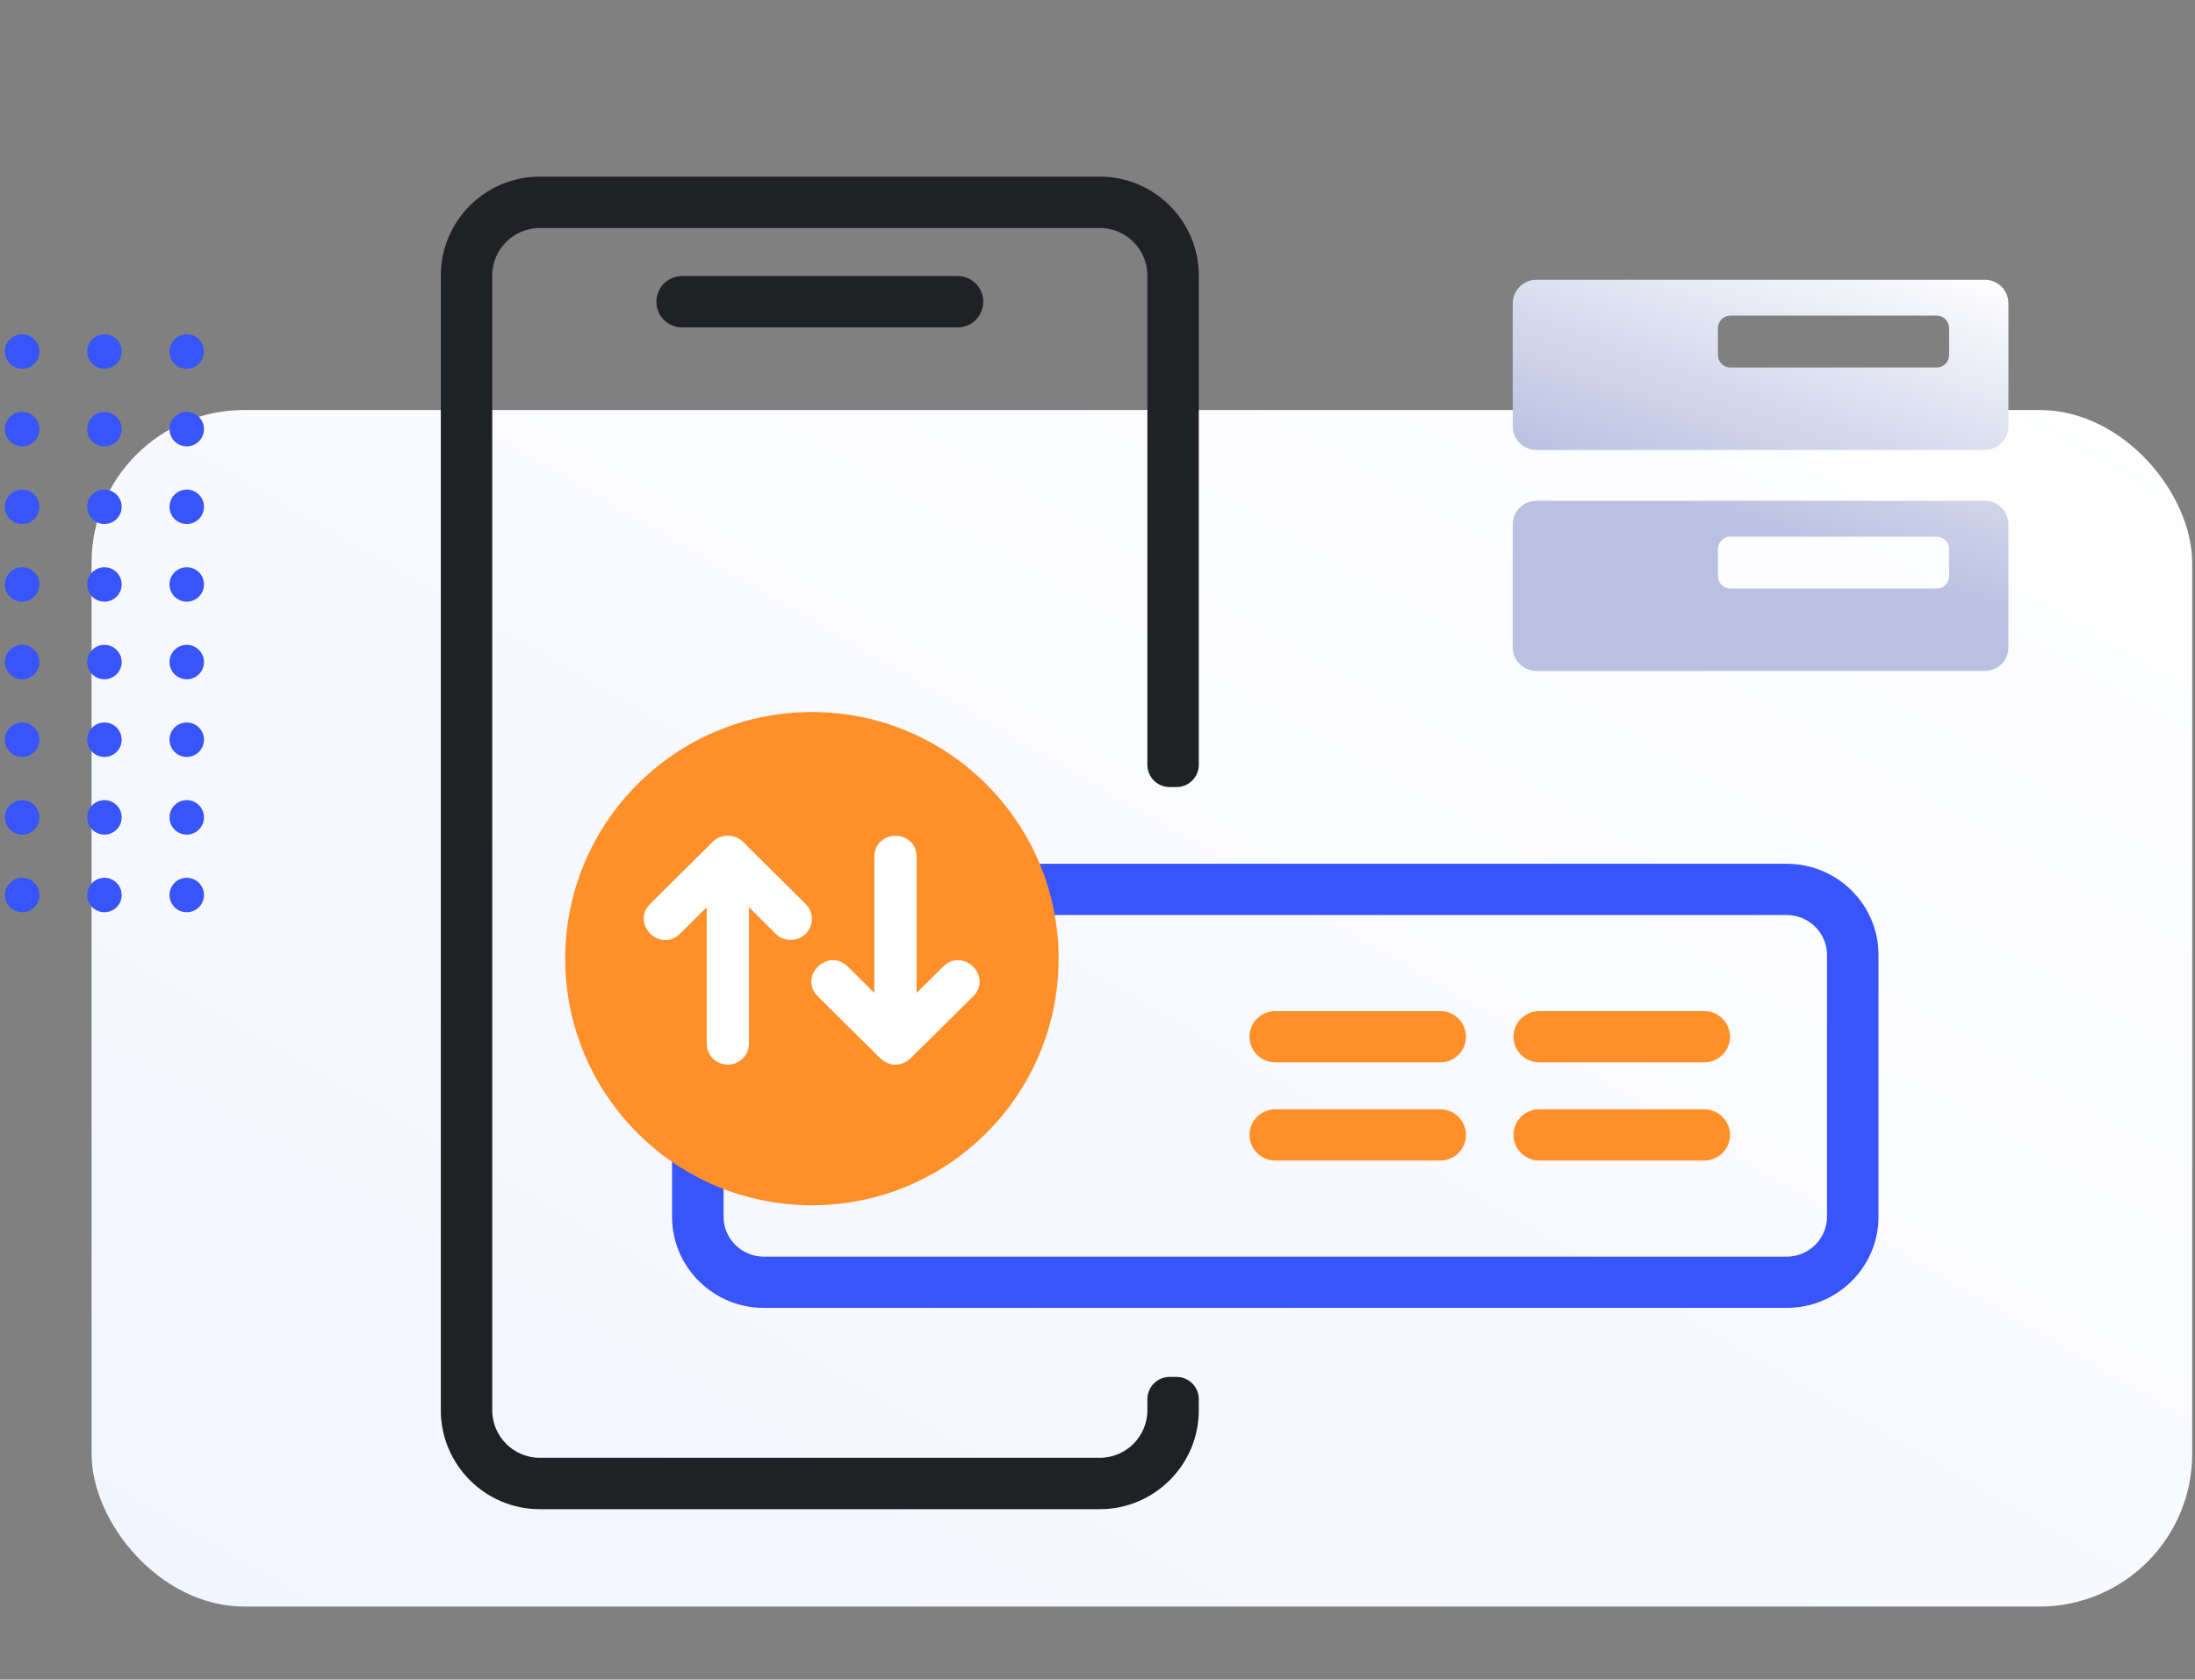<svg width="503" height="385" viewBox="0 0 503 385" fill="none" xmlns="http://www.w3.org/2000/svg">
<rect x="0" y="0" width="503" height="385" fill="#808080" stroke="none"/>
<rect x="20.984" y="93.982" width="481.368" height="274.282" rx="35" fill="url(#paint0_linear_3600_12640)"/>
<path d="M269.61 179.349C271.842 179.349 273.652 177.54 273.652 175.307V63.148C273.652 51.255 263.943 41.546 252.05 41.546H123.681C111.788 41.546 102.079 51.255 102.079 63.148V323.278C102.079 335.17 111.788 344.879 123.681 344.879H252.05C263.943 344.879 273.652 335.17 273.652 323.278V320.718C273.652 318.486 271.842 316.676 269.61 316.676H268.033C265.801 316.676 263.991 318.486 263.991 320.718V323.278C263.991 329.853 258.625 335.219 252.05 335.219H123.681C117.107 335.219 111.74 329.853 111.74 323.278V63.148C111.74 56.573 117.107 51.206 123.681 51.206H252.05C258.625 51.206 263.991 56.573 263.991 63.148V175.307C263.991 177.54 265.801 179.349 268.033 179.349H269.61ZM219.435 64.333H156.309C153.643 64.333 151.479 66.497 151.479 69.163C151.479 71.83 153.643 73.993 156.309 73.993H219.435C222.101 73.993 224.265 71.83 224.265 69.163C224.265 66.497 222.101 64.333 219.435 64.333Z" fill="#202124" stroke="#202124" stroke-width="2.122"/>
<path d="M409.445 199.06H175.032C164.03 199.06 155.067 207.944 155.067 218.882V278.916C155.067 289.854 164.03 298.738 175.032 298.738H409.445C420.447 298.738 429.41 289.854 429.41 278.916V218.882C429.41 207.944 420.447 199.06 409.445 199.06ZM419.726 278.916C419.726 284.529 415.12 289.111 409.445 289.111H175.032C169.357 289.111 164.751 284.529 164.751 278.916V218.882C164.751 213.269 169.357 208.687 175.032 208.687H409.445C415.12 208.687 419.726 213.269 419.726 218.882V278.916ZM201.502 268.721C212.521 268.721 221.467 259.854 221.467 248.899C221.467 237.944 212.521 229.077 201.502 229.077C190.483 229.077 181.536 237.944 181.536 248.899C181.536 259.854 190.483 268.721 201.502 268.721Z" fill="#3755FA" stroke="#3755FA" stroke-width="2.122"/>
<circle cx="186.056" cy="219.745" r="56.534" fill="#FF9029"/>
<path d="M200.893 196.346V228.878L193.858 221.896L193.854 221.893C192.868 220.931 191.728 220.554 190.632 220.626C189.55 220.697 188.547 221.204 187.801 221.943C187.054 222.682 186.539 223.677 186.464 224.756C186.388 225.849 186.767 226.986 187.737 227.973L187.737 227.973L187.741 227.978L194.358 234.544L194.359 234.545L200.408 240.511L200.408 240.511L200.413 240.516C200.607 240.702 200.807 240.908 201.021 241.129L201.021 241.129L201.038 241.146C201.552 241.676 202.145 242.288 202.814 242.751C203.494 243.222 204.295 243.569 205.224 243.515C206.456 243.499 207.599 242.978 208.423 242.077L222.667 227.978L222.672 227.973C223.645 226.985 224.026 225.847 223.95 224.754C223.874 223.673 223.356 222.679 222.608 221.941C221.859 221.203 220.855 220.697 219.772 220.626C218.677 220.555 217.538 220.932 216.554 221.894L216.551 221.896L209.516 228.878V196.346H209.516L209.516 196.335C209.489 194.958 208.948 193.89 208.124 193.172C207.31 192.462 206.248 192.119 205.202 192.12C204.157 192.122 203.096 192.468 202.282 193.178C201.46 193.897 200.92 194.963 200.893 196.336L200.893 196.336V196.346ZM178.137 213.681L178.137 213.681L178.143 213.687C179.846 215.33 182.546 215.33 184.249 213.687L184.249 213.687L184.254 213.682C185.938 212.011 185.938 209.272 184.254 207.601L169.852 193.308C169.851 193.307 169.851 193.307 169.85 193.306C168.228 191.677 165.353 191.682 163.732 193.306C163.732 193.307 163.731 193.307 163.731 193.307L149.328 207.601L149.328 207.601L149.326 207.603C148.35 208.583 147.968 209.718 148.044 210.812C148.119 211.891 148.636 212.889 149.384 213.63C150.132 214.371 151.136 214.881 152.22 214.955C153.317 215.029 154.458 214.651 155.443 213.684L155.445 213.681L162.48 206.667V234.505L162.48 239.233L162.48 239.235C162.488 241.596 164.425 243.515 166.791 243.515L166.792 243.515C169.156 243.511 171.094 241.597 171.103 239.235V239.233V206.667L178.137 213.681Z" fill="white" stroke="white" stroke-width="1.061"/>
<path d="M330.044 232.829H292.236C289.566 232.829 287.394 234.978 287.394 237.642C287.394 240.306 289.566 242.455 292.236 242.455H330.044C332.714 242.455 334.886 240.306 334.886 237.642C334.886 234.978 332.714 232.829 330.044 232.829ZM390.538 232.829H352.73C350.06 232.829 347.887 234.978 347.887 237.642C347.887 240.306 350.06 242.455 352.73 242.455H390.538C393.208 242.455 395.38 240.306 395.38 237.642C395.38 234.978 393.208 232.829 390.538 232.829ZM330.044 255.341H292.236C289.566 255.341 287.394 257.491 287.394 260.155C287.394 262.819 289.566 264.968 292.236 264.968H330.044C332.714 264.968 334.886 262.819 334.886 260.155C334.886 257.491 332.714 255.341 330.044 255.341ZM390.538 255.341H352.73C350.06 255.341 347.887 257.491 347.887 260.155C347.887 262.819 350.06 264.968 352.73 264.968H390.538C393.208 264.968 395.38 262.819 395.38 260.155C395.38 257.491 393.208 255.341 390.538 255.341Z" fill="#FF9029" stroke="#FF9029" stroke-width="2.122"/>
<path fill-rule="evenodd" clip-rule="evenodd" d="M352.07 114.796C349.079 114.796 346.654 117.221 346.654 120.212V148.388C346.654 151.379 349.079 153.804 352.07 153.804H454.832C457.823 153.804 460.248 151.379 460.248 148.388V120.212C460.248 117.221 457.823 114.796 454.832 114.796H352.07ZM396.545 123.011C394.962 123.011 393.678 124.294 393.678 125.878V132.041C393.678 133.625 394.962 134.908 396.545 134.908H443.784C445.367 134.908 446.651 133.625 446.651 132.041V125.878C446.651 124.294 445.367 123.011 443.784 123.011H396.545Z" fill="url(#paint1_linear_3600_12640)"/>
<path fill-rule="evenodd" clip-rule="evenodd" d="M352.07 64.129C349.079 64.129 346.654 66.554 346.654 69.545V97.722C346.654 100.713 349.079 103.138 352.07 103.138H454.832C457.823 103.138 460.248 100.713 460.248 97.722V69.545C460.248 66.554 457.823 64.129 454.832 64.129H352.07ZM396.545 72.344C394.962 72.344 393.678 73.628 393.678 75.212V81.375C393.678 82.958 394.962 84.242 396.545 84.242H443.784C445.367 84.242 446.651 82.958 446.651 81.375V75.212C446.651 73.628 445.367 72.344 443.784 72.344H396.545Z" fill="url(#paint2_linear_3600_12640)"/>
<g clip-path="url(#clip0_3600_12640)">
<path d="M5.084 208.613C6.989 208.613 8.534 207.068 8.534 205.163C8.534 203.257 6.989 201.713 5.084 201.713C3.178 201.713 1.634 203.257 1.634 205.163C1.634 207.068 3.178 208.613 5.084 208.613Z" fill="#3755FA" stroke="#3755FA"/>
<path d="M23.934 208.613C25.84 208.613 27.384 207.068 27.384 205.163C27.384 203.257 25.84 201.713 23.934 201.713C22.029 201.713 20.484 203.257 20.484 205.163C20.484 207.068 22.029 208.613 23.934 208.613Z" fill="#3755FA" stroke="#3755FA"/>
<path d="M42.794 208.613C44.7 208.613 46.244 207.069 46.244 205.163C46.244 203.257 44.7 201.713 42.794 201.713C40.888 201.713 39.344 203.257 39.344 205.163C39.344 207.069 40.888 208.613 42.794 208.613Z" fill="#3755FA" stroke="#3755FA"/>
<path d="M5.084 190.812C6.989 190.812 8.534 189.267 8.534 187.362C8.534 185.456 6.989 183.912 5.084 183.912C3.178 183.912 1.634 185.456 1.634 187.362C1.634 189.267 3.178 190.812 5.084 190.812Z" fill="#3755FA" stroke="#3755FA"/>
<path d="M23.934 190.812C25.84 190.812 27.384 189.267 27.384 187.362C27.384 185.456 25.84 183.912 23.934 183.912C22.029 183.912 20.484 185.456 20.484 187.362C20.484 189.267 22.029 190.812 23.934 190.812Z" fill="#3755FA" stroke="#3755FA"/>
<path d="M42.794 190.812C44.7 190.812 46.244 189.268 46.244 187.362C46.244 185.455 44.7 183.912 42.794 183.912C40.888 183.912 39.344 185.455 39.344 187.362C39.344 189.268 40.888 190.812 42.794 190.812Z" fill="#3755FA" stroke="#3755FA"/>
<path d="M5.084 173.011C6.989 173.011 8.534 171.466 8.534 169.561C8.534 167.656 6.989 166.111 5.084 166.111C3.178 166.111 1.634 167.656 1.634 169.561C1.634 171.466 3.178 173.011 5.084 173.011Z" fill="#3755FA" stroke="#3755FA"/>
<path d="M23.934 173.011C25.84 173.011 27.384 171.466 27.384 169.561C27.384 167.656 25.84 166.111 23.934 166.111C22.029 166.111 20.484 167.656 20.484 169.561C20.484 171.466 22.029 173.011 23.934 173.011Z" fill="#3755FA" stroke="#3755FA"/>
<path d="M42.794 173.011C44.7 173.011 46.244 171.467 46.244 169.561C46.244 167.655 44.7 166.111 42.794 166.111C40.888 166.111 39.344 167.655 39.344 169.561C39.344 171.467 40.888 173.011 42.794 173.011Z" fill="#3755FA" stroke="#3755FA"/>
<path d="M5.077 148.312V148.312H5.074C3.168 148.312 1.624 149.856 1.624 151.762C1.624 153.668 3.168 155.212 5.074 155.212C6.98 155.212 8.524 153.668 8.524 151.762C8.524 149.864 6.979 148.324 5.077 148.312Z" fill="#3755FA" stroke="#3755FA"/>
<path d="M23.937 148.312V148.312H23.934C22.028 148.312 20.484 149.856 20.484 151.762C20.484 153.668 22.028 155.212 23.934 155.212C25.84 155.212 27.384 153.668 27.384 151.762C27.384 149.864 25.84 148.324 23.937 148.312Z" fill="#3755FA" stroke="#3755FA"/>
<path d="M42.797 148.312V148.312H42.794C40.888 148.312 39.344 149.856 39.344 151.762C39.344 153.668 40.888 155.212 42.794 155.212C44.7 155.212 46.244 153.668 46.244 151.762C46.244 149.864 44.699 148.324 42.797 148.312Z" fill="#3755FA" stroke="#3755FA"/>
<path d="M5.074 137.421C6.98 137.421 8.524 135.877 8.524 133.971C8.524 132.065 6.98 130.521 5.074 130.521C3.168 130.521 1.624 132.065 1.624 133.971C1.624 135.877 3.168 137.421 5.074 137.421Z" fill="#3755FA" stroke="#3755FA"/>
<path d="M23.934 137.421C25.84 137.421 27.384 135.877 27.384 133.971C27.384 132.065 25.84 130.521 23.934 130.521C22.028 130.521 20.484 132.065 20.484 133.971C20.484 135.877 22.028 137.421 23.934 137.421Z" fill="#3755FA" stroke="#3755FA"/>
<path d="M42.794 137.421C44.7 137.421 46.244 135.877 46.244 133.971C46.244 132.065 44.7 130.521 42.794 130.521C40.888 130.521 39.344 132.065 39.344 133.971C39.344 135.877 40.888 137.421 42.794 137.421Z" fill="#3755FA" stroke="#3755FA"/>
<path d="M5.074 119.622C6.98 119.622 8.524 118.079 8.524 116.172C8.524 114.266 6.98 112.722 5.074 112.722C3.168 112.722 1.624 114.266 1.624 116.172C1.624 118.079 3.168 119.622 5.074 119.622Z" fill="#3755FA" stroke="#3755FA"/>
<path d="M23.934 119.622C25.84 119.622 27.384 118.079 27.384 116.172C27.384 114.266 25.84 112.722 23.934 112.722C22.028 112.722 20.484 114.266 20.484 116.172C20.484 118.079 22.028 119.622 23.934 119.622Z" fill="#3755FA" stroke="#3755FA"/>
<path d="M42.794 119.622C44.7 119.622 46.244 118.079 46.244 116.172C46.244 114.266 44.7 112.722 42.794 112.722C40.888 112.722 39.344 114.266 39.344 116.172C39.344 118.079 40.888 119.622 42.794 119.622Z" fill="#3755FA" stroke="#3755FA"/>
<path d="M5.084 101.822C6.989 101.822 8.534 100.277 8.534 98.372C8.534 96.466 6.989 94.922 5.084 94.922C3.178 94.922 1.634 96.466 1.634 98.372C1.634 100.277 3.178 101.822 5.084 101.822Z" fill="#3755FA" stroke="#3755FA"/>
<path d="M23.934 101.822C25.84 101.822 27.384 100.277 27.384 98.372C27.384 96.466 25.84 94.922 23.934 94.922C22.029 94.922 20.484 96.466 20.484 98.372C20.484 100.277 22.029 101.822 23.934 101.822Z" fill="#3755FA" stroke="#3755FA"/>
<path d="M42.794 101.822C44.7 101.822 46.244 100.278 46.244 98.372C46.244 96.466 44.7 94.922 42.794 94.922C40.888 94.922 39.344 96.466 39.344 98.372C39.344 100.278 40.888 101.822 42.794 101.822Z" fill="#3755FA" stroke="#3755FA"/>
<path d="M5.084 84.021C6.989 84.021 8.534 82.476 8.534 80.571C8.534 78.665 6.989 77.121 5.084 77.121C3.178 77.121 1.634 78.665 1.634 80.571C1.634 82.476 3.178 84.021 5.084 84.021Z" fill="#3755FA" stroke="#3755FA"/>
<path d="M23.934 84.021C25.84 84.021 27.384 82.476 27.384 80.571C27.384 78.665 25.84 77.121 23.934 77.121C22.029 77.121 20.484 78.665 20.484 80.571C20.484 82.476 22.029 84.021 23.934 84.021Z" fill="#3755FA" stroke="#3755FA"/>
<path d="M42.797 77.121V77.121H42.794C40.888 77.121 39.344 78.665 39.344 80.571C39.344 82.477 40.888 84.021 42.794 84.021C44.7 84.021 46.244 82.477 46.244 80.571C46.244 78.673 44.699 77.132 42.797 77.121Z" fill="#3755FA" stroke="#3755FA"/>
</g>
<defs>
<linearGradient id="paint0_linear_3600_12640" x1="502.353" y1="93.982" x2="264.097" y2="504.299" gradientUnits="userSpaceOnUse">
<stop stop-color="white"/>
<stop offset="1" stop-color="#F2F4FF"/>
</linearGradient>
<linearGradient id="paint1_linear_3600_12640" x1="460.248" y1="64.129" x2="435.921" y2="133.646" gradientUnits="userSpaceOnUse">
<stop stop-color="white"/>
<stop offset="1" stop-color="#BAC0E1"/>
</linearGradient>
<linearGradient id="paint2_linear_3600_12640" x1="460.248" y1="64.129" x2="435.921" y2="133.646" gradientUnits="userSpaceOnUse">
<stop stop-color="white"/>
<stop offset="1" stop-color="#BAC0E1"/>
</linearGradient>
<clipPath id="clip0_3600_12640">
<rect width="47" height="133" fill="white" transform="translate(0.673 76.264)"/>
</clipPath>
</defs>
</svg>

